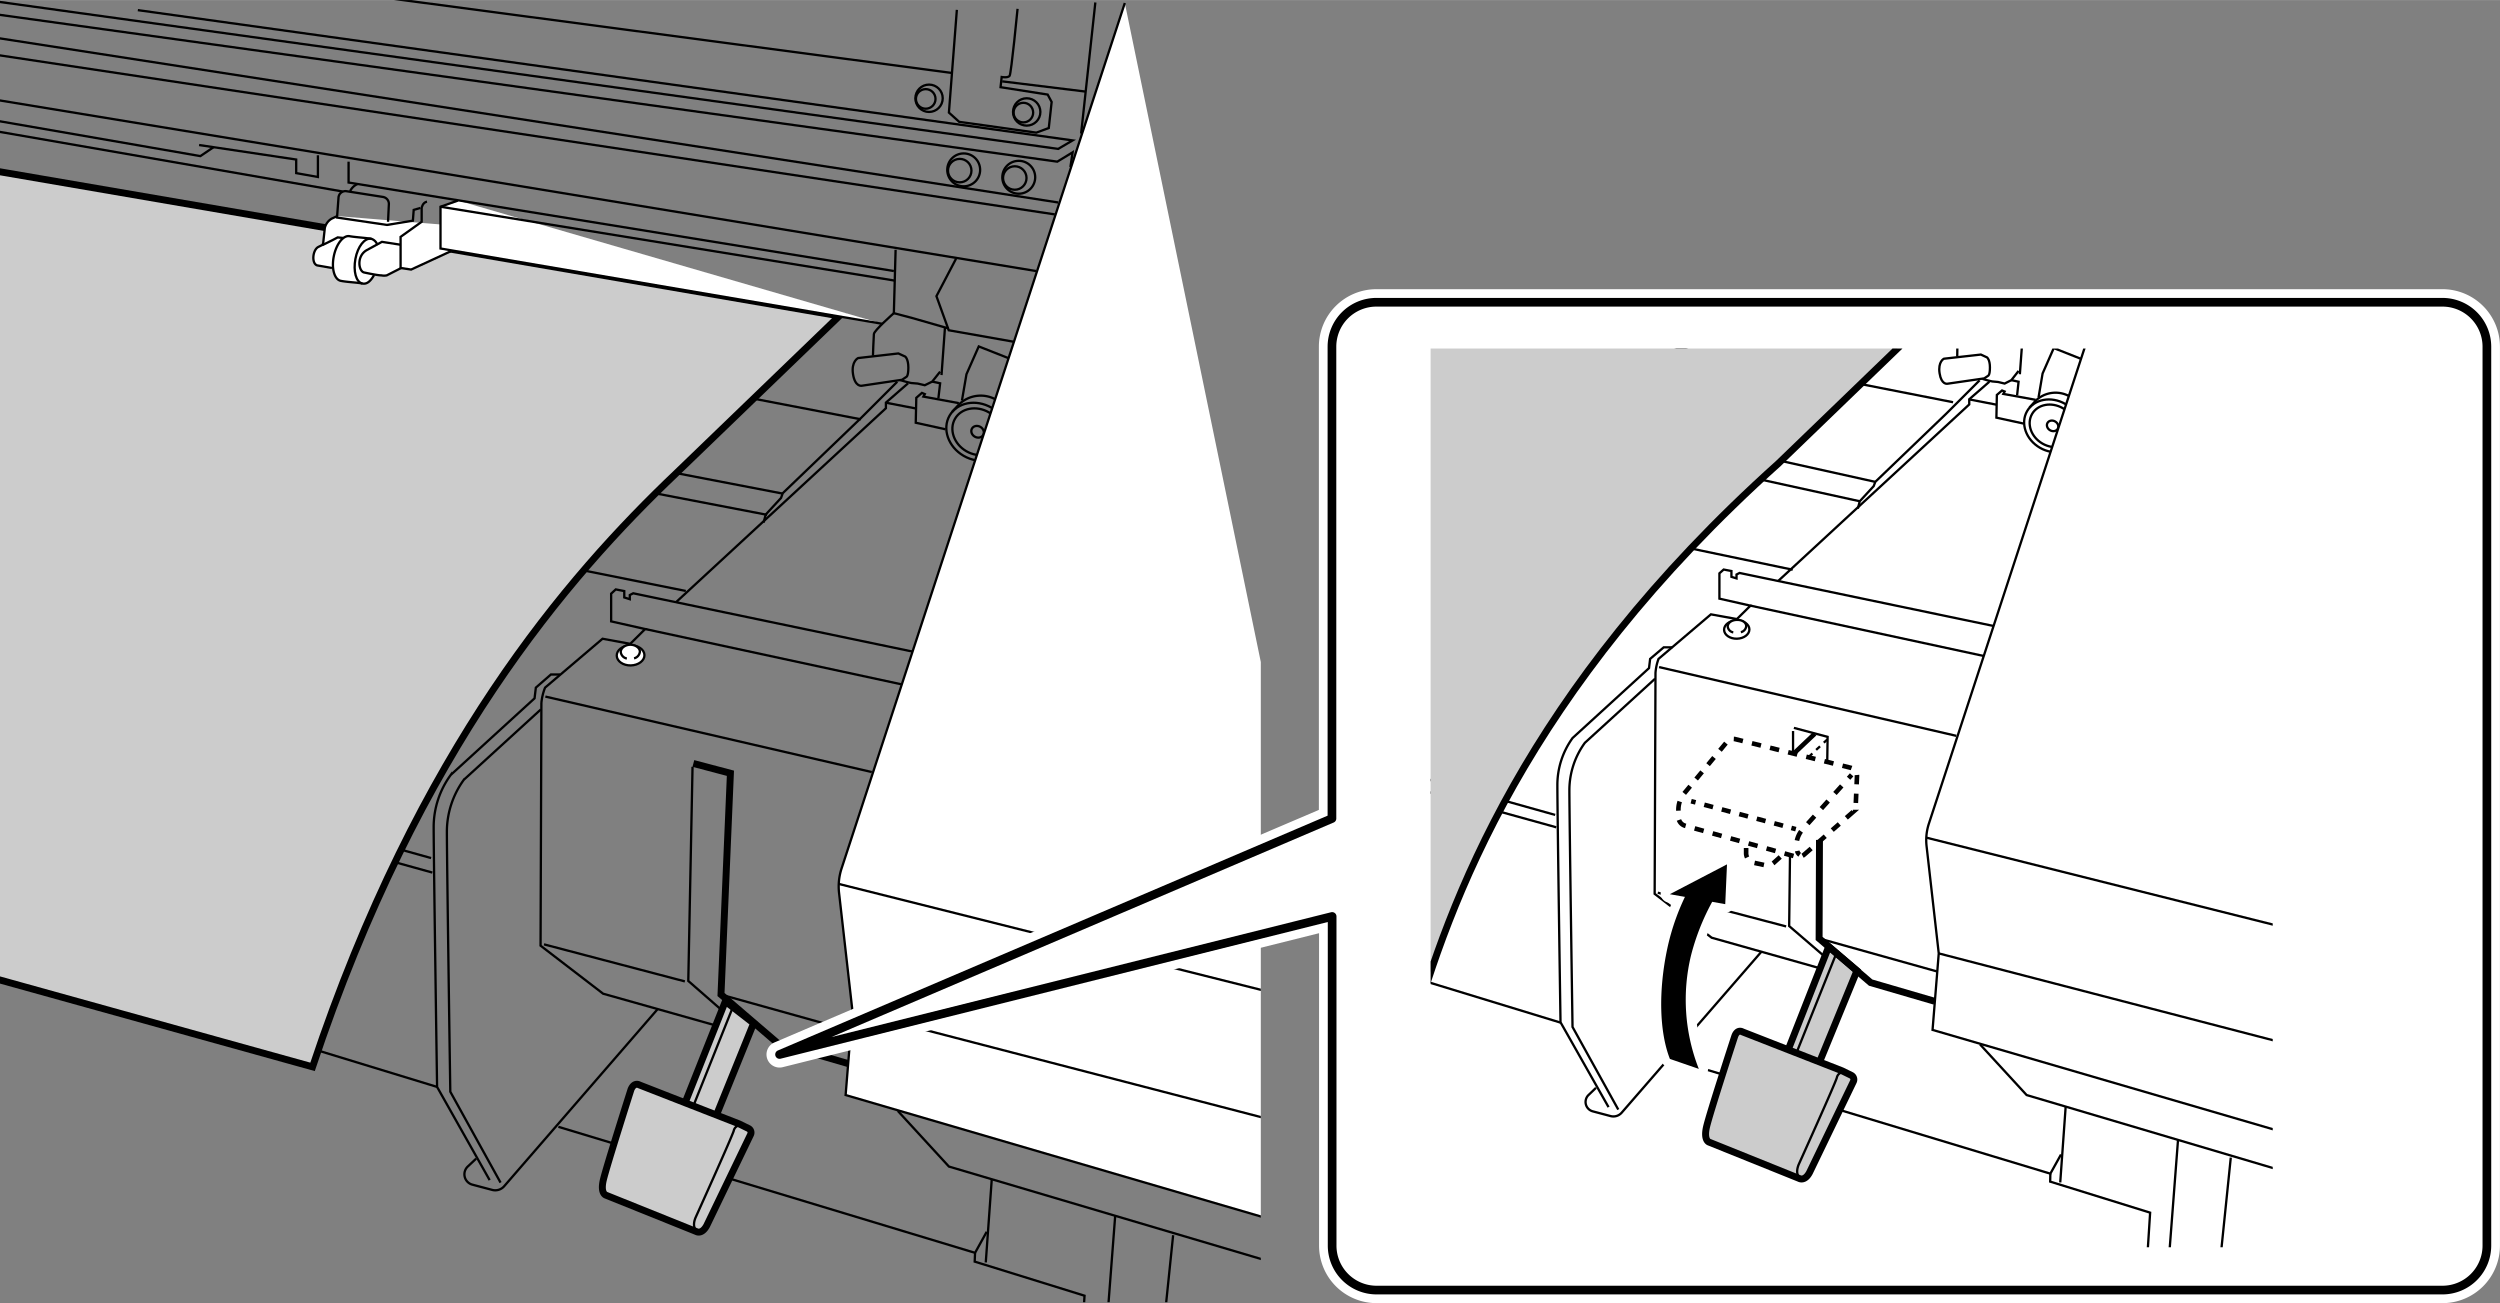 <svg xmlns="http://www.w3.org/2000/svg" xmlns:xlink="http://www.w3.org/1999/xlink" width="95.46mm" height="49.76mm" viewBox="0 0 270.6 141.04"><rect x="0" y="0" width="270.6" height="141.04" fill="#808080" stroke="none"/><defs><style>.cls-1,.cls-11,.cls-12,.cls-13,.cls-14,.cls-15,.cls-16,.cls-3,.cls-7,.cls-8,.cls-9{fill:none;}.cls-2{clip-path:url(#clip-path);}.cls-11,.cls-12,.cls-13,.cls-14,.cls-15,.cls-16,.cls-3,.cls-4,.cls-6,.cls-7,.cls-9{stroke:#000;}.cls-11,.cls-12,.cls-13,.cls-14,.cls-15,.cls-16,.cls-3,.cls-4,.cls-6,.cls-7{stroke-miterlimit:10;}.cls-16,.cls-3,.cls-6{stroke-width:0.25px;}.cls-4{fill:#ccc;}.cls-4,.cls-7{stroke-width:0.75px;}.cls-17,.cls-5,.cls-6{fill:#fff;}.cls-17,.cls-8{stroke:#fff;}.cls-17,.cls-8,.cls-9{stroke-linecap:round;stroke-linejoin:round;}.cls-8{stroke-width:2.83px;}.cls-9{stroke-width:0.94px;}.cls-10{clip-path:url(#clip-path-2);}.cls-11,.cls-12,.cls-13,.cls-14,.cls-15{stroke-width:0.5px;}.cls-12{stroke-dasharray:1.04 1.04;}.cls-13{stroke-dasharray:1.01 1.01;}.cls-14{stroke-dasharray:1.1 1.1;}.cls-15{stroke-dasharray:0.98 0.98;}.cls-16{stroke-dasharray:0.57 0.57;}.cls-17{stroke-width:2px;}</style><clipPath id="clip-path"><rect class="cls-1" width="136.47" height="140.94"/></clipPath><clipPath id="clip-path-2"><rect class="cls-1" x="154.85" y="37.72" width="91.15" height="97.28"/></clipPath></defs><title>LEC2-300_6-1_01</title><g id="レイヤー_1" data-name="レイヤー 1"><g class="cls-2"><line class="cls-3" x1="-22.28" y1="23.17" x2="93.19" y2="45.38"/><line class="cls-3" x1="-30.7" y1="31.21" x2="84.77" y2="53.43"/><line class="cls-3" x1="-32.43" y1="33.51" x2="83.04" y2="55.72"/><line class="cls-3" x1="-40.09" y1="40.98" x2="74.23" y2="63.96"/><line class="cls-3" x1="-23.72" y1="74.9" x2="46.8" y2="94.44"/><line class="cls-3" x1="-15.98" y1="75.39" x2="46.66" y2="92.87"/><line class="cls-3" x1="-49.52" y1="88.05" x2="47.31" y2="117.64"/><path class="cls-4" d="M-75.22,85.16,33.83,115.47C45.32,81,61.4,62.43,73.22,51.19l17.63-17L-3.42,18Z"/><path class="cls-5" d="M48.83,27.2l-4.33,2-1-.17,0,0-1.57.8a1.52,1.52,0,0,1-.58,0c-.43,0-1.85-.31-1.85-.31L35.93,29l-1.6-.28c-.64-.21-.49-1.69.13-2l.44-.22.08-.18.18-1.66a1.55,1.55,0,0,1,.74-1l.58-.28,12.35,1Z"/><ellipse class="cls-3" cx="105.82" cy="46.74" rx="3.01" ry="3.5" transform="translate(12.33 114.87) rotate(-59.92)"/><polyline class="cls-3" points="103.78 43.63 99.95 42.92 100.1 42.65 99.79 42.52 99.18 43.05 99.12 45.75 102.34 46.46"/><ellipse class="cls-3" cx="105.82" cy="46.74" rx="2.43" ry="2.82" transform="translate(12.33 114.87) rotate(-59.92)"/><path class="cls-3" d="M108,43.37a3.37,3.37,0,0,0-4.26.46l-.69.75"/><polyline class="cls-3" points="104.12 43.35 104.61 40.5 105.94 37.49 109.13 38.75"/><ellipse class="cls-6" cx="68.25" cy="70.93" rx="1.5" ry="1.09" transform="translate(-1.55 1.53) rotate(-1.27)"/><path class="cls-6" d="M67.85,71.27a.81.81,0,0,1-.66-.7c0-.42.45-.77,1-.79s1.07.32,1.07.75a.81.81,0,0,1-.63.72"/><polyline class="cls-3" points="73.22 65.13 95.89 44.18 95.89 43.57 98.29 41.48"/><polyline class="cls-6" points="95.55 35.05 47.68 26.89 47.68 22.37 49.57 21.7"/><path class="cls-6" d="M40.85,26.53a1,1,0,0,0-.66-.69c-.55-.1-1.83-.18-2.34-.28-.68-.14-1.45.83-1.72,2.17s.07,2.52.75,2.66,1.83.18,2.34.29.92-.29,1.27-.92"/><path class="cls-3" d="M48.83,27.17l-4.33,2L43.36,29V25.63L45.64,24v-1.5s.09-.59.58-.68"/><path class="cls-3" d="M43.43,29l-1.57.8a1.52,1.52,0,0,1-.58,0c-.43,0-1.85-.31-1.85-.31-.61-.09-.89-1.78.28-2.43l1.63-.89,2,.31"/><path class="cls-3" d="M39.22,30.68h0c-.68-.14-1-1.33-.75-2.67s1-2.3,1.72-2.17"/><path class="cls-3" d="M34.9,26.52c.82-.38,1.65-.83,1.65-.83l.61.06"/><path class="cls-3" d="M35.93,29l-1.6-.28c-.64-.21-.49-1.69.13-2l.44-.22.08-.18.18-1.66a1.58,1.58,0,0,1,.74-1l.58-.27"/><path class="cls-3" d="M45.51,22.5l-.73.21-.09,1.17-2.8.46-5.41-.8.16-2.16a.75.75,0,0,1,.87-.69l3.94.62a.76.76,0,0,1,.64.8L42,24"/><path class="cls-3" d="M37.9,20.68a1.58,1.58,0,0,1,.8-.77"/><line class="cls-3" x1="47.68" y1="22.37" x2="96.81" y2="30.36"/><line class="cls-3" x1="-17.49" y1="11.23" x2="37.08" y2="20.72"/><line class="cls-3" x1="11.83" y1="20.76" x2="35.16" y2="24.68"/><polyline class="cls-3" points="96.75 29.33 37.73 19.75 37.73 17.49"/><polyline class="cls-3" points="34.41 16.8 34.41 19.15 32.06 18.73 32.06 17.26 21.55 15.69"/><polyline class="cls-3" points="23.12 15.92 21.69 16.89 -20.99 9.48"/><line class="cls-3" x1="-22.1" y1="7.23" x2="112.14" y2="29.33"/><polyline class="cls-3" points="96.94 27.03 96.75 33.89 98.69 34.4 102.69 35.55"/><polyline class="cls-3" points="103.48 28 101.36 32.05 102.69 35.74 109.7 36.98"/><path class="cls-3" d="M96.75,33.89s-2.12,1.85-2.16,2.26-.1,2.35-.1,2.35"/><path class="cls-3" d="M92.88,38.75l4.36-.5.74.34s.34.25.34,1.2-.22,1-.22,1l-.46.31-4.39.65s-.71.12-.92-1.26S92.88,38.75,92.88,38.75Z"/><path class="cls-3" d="M97.46,41.14s.92.28,1.16.31l.71.06.77.18.8-.39.86-1.08"/><line class="cls-3" x1="102.28" y1="35.49" x2="101.91" y2="40.59"/><polyline class="cls-3" points="100.9 41.3 101.76 41.48 101.57 43.11"/><line class="cls-3" x1="95.98" y1="43.6" x2="99.15" y2="44.21"/><ellipse class="cls-3" cx="105.82" cy="46.74" rx="0.61" ry="0.7" transform="translate(12.33 114.87) rotate(-59.92)"/><polyline class="cls-3" points="97.12 41.31 93.11 45.32 84.72 53.38 84.54 53.89 82.88 55.69 82.65 56.56"/><line class="cls-3" x1="59.03" y1="75.39" x2="94.36" y2="83.56"/><path class="cls-3" d="M81.36,110.46l-.33.64a1.07,1.07,0,0,1-1.25.54l-14.5-4.09-6.77-5.2s.09-25.58.09-26.27A5.89,5.89,0,0,1,59,74.42l6.22-5.29,3,.55,1.61-1.6-3.68-.83v-3l.5-.46.92.18v.69l.6.19V64.4l.37-.19,32,6.68"/><line class="cls-3" x1="58.88" y1="102.21" x2="74.13" y2="106.22"/><line class="cls-3" x1="78.04" y1="107.65" x2="92.05" y2="111.56"/><polyline class="cls-7" points="75.05 82.63 79.06 83.69 78.04 107.64 84.17 112.9 91.78 115.11"/><polyline class="cls-3" points="74.96 82.99 74.5 106.17 80.35 111.28"/><path class="cls-3" d="M60.63,73h-1L58,74.42l-.14,1.16-9.07,8.29a9.56,9.56,0,0,0-1.85,5.62c0,3.36.37,28.15.37,28.15L53,127.73"/><path class="cls-3" d="M58.54,76.78l-8.33,7.61A9.59,9.59,0,0,0,48.37,90c0,3.37.37,28.16.37,28.16L54.18,128"/><path class="cls-3" d="M51.54,125.4l-.88.83a1.16,1.16,0,0,0,.51,2l2.11.56a1.28,1.28,0,0,0,1.3-.41l16.61-19.17"/><line class="cls-3" x1="69.84" y1="68.08" x2="99.45" y2="74.47"/><polyline class="cls-3" points="97.18 120.24 102.71 126.26 157.88 142.6"/><line class="cls-3" x1="107.35" y1="127.61" x2="106.7" y2="136.64"/><polyline class="cls-3" points="106.8 133.32 105.54 135.6 60.44 121.96"/><polyline class="cls-3" points="105.54 135.6 105.5 136.55 117.39 140.24 116.93 147.42"/><line class="cls-3" x1="120.71" y1="131.57" x2="119.24" y2="150.74"/><line class="cls-3" x1="126.98" y1="133.69" x2="125.59" y2="147.15"/><line class="cls-3" x1="114.17" y1="23.2" x2="-17.24" y2="3.39"/><line class="cls-3" x1="-12.63" y1="2.19" x2="114.54" y2="21.91"/><polyline class="cls-3" points="-0.38 1.55 114.44 17.49 116.1 16.48 115.86 18.07"/><polyline class="cls-3" points="-0.28 0.17 114.54 16.11 116.1 15.19 14.92 1.09"/><circle class="cls-3" cx="104.31" cy="18.38" r="1.78"/><circle class="cls-3" cx="103.88" cy="18.46" r="1.27"/><circle class="cls-3" cx="110.27" cy="19.18" r="1.78"/><circle class="cls-3" cx="109.84" cy="19.26" r="1.27"/><circle class="cls-3" cx="111.13" cy="12.11" r="1.48"/><circle class="cls-3" cx="110.77" cy="12.18" r="1.06"/><circle class="cls-3" cx="100.56" cy="10.63" r="1.48"/><circle class="cls-3" cx="100.2" cy="10.7" r="1.06"/><path class="cls-3" d="M103.57,1.06l-.86,11.12,1.11,1,8.35,1.17,1.35-.5.31-2.82-.43-.8-5.1-.8.12-1.1s.68.12.86-.13.86-7.25.86-7.25"/><line class="cls-3" x1="108.48" y1="8.8" x2="117.45" y2="9.9"/><line class="cls-3" x1="117.02" y1="14.45" x2="118.56" y2="0.26"/><line class="cls-3" x1="102.96" y1="7.88" x2="3.19" y2="-5.36"/><path class="cls-6" d="M121.75.32,91.09,94a6.28,6.28,0,0,0-.27,2.65l1.45,12.78-.74,9.09,58.12,17"/><line class="cls-3" x1="90.79" y1="95.67" x2="156.4" y2="112.13"/><line class="cls-3" x1="92.27" y1="109.43" x2="155.67" y2="125.89"/><polyline class="cls-4" points="77.5 120.8 81.57 110.75 78.51 108.38 74.16 119.34"/><path class="cls-4" d="M69.19,117.42,80,121.64l1,.49a.5.5,0,0,1,.24.67l-4.75,9.86c-.55,1-1.13.63-1.13.63l-9.77-3.93s-.63-.17-.29-1.63,3-9.81,3-9.81C68.65,117.09,69.19,117.42,69.19,117.42Z"/><path class="cls-3" d="M80.26,121.8a.74.74,0,0,0-.84.59c-.21.71-4.13,9.39-4.13,9.39-.38.92,0,1.3,0,1.3"/><line class="cls-3" x1="79.37" y1="108.89" x2="75.08" y2="119.62"/></g></g><g id="レイヤー_2" data-name="レイヤー 2"><path class="cls-5" d="M269.18,134.81a4.81,4.81,0,0,1-4.81,4.82H149a4.81,4.81,0,0,1-4.81-4.82V99.19L84.38,114.13l59.79-25.54V37.52A4.81,4.81,0,0,1,149,32.71H264.37a4.81,4.81,0,0,1,4.81,4.81Z"/><path class="cls-8" d="M269.18,134.81a4.81,4.81,0,0,1-4.81,4.82H149a4.81,4.81,0,0,1-4.81-4.82V99.19L84.38,114.13l59.79-25.54V37.52A4.81,4.81,0,0,1,149,32.71H264.37a4.81,4.81,0,0,1,4.81,4.81Z"/><path class="cls-9" d="M269.18,134.81a4.81,4.81,0,0,1-4.81,4.82H149a4.81,4.81,0,0,1-4.81-4.82V99.19L84.38,114.13l59.79-25.54V37.52A4.81,4.81,0,0,1,149,32.71H264.37a4.81,4.81,0,0,1,4.81,4.81Z"/></g><g id="レイヤー_3" data-name="レイヤー 3"><g class="cls-10"><line class="cls-3" x1="104.21" y1="71.75" x2="168.45" y2="89.54"/><line class="cls-3" x1="111.26" y1="72.2" x2="168.33" y2="88.2"/><line class="cls-3" x1="80.71" y1="83.72" x2="168.91" y2="110.68"/><line class="cls-3" x1="211.4" y1="43.53" x2="107.23" y2="23.04"/><line class="cls-3" x1="202.98" y1="52.15" x2="160.72" y2="42.77"/><line class="cls-3" x1="201.3" y1="54.25" x2="156.51" y2="44.43"/><line class="cls-3" x1="194.04" y1="61.66" x2="161.62" y2="54.89"/><path class="cls-4" d="M60.38,82.21l92.43,29.62c4-14,12.19-37,39.69-61.68l16.06-15.5L122.71,20Z"/><path class="cls-5" d="M170.29,28.3l-3.94,1.85L165.4,30h0l-1.43.73a1.48,1.48,0,0,1-.53,0c-.39,0-1.68-.28-1.68-.28l-3.19-.5-1.45-.25c-.59-.2-.45-1.54.11-1.82l.4-.19.08-.17.16-1.51a1.4,1.4,0,0,1,.67-.9l.54-.25,11.24.92Z"/><path class="cls-6" d="M163,27.69a.9.9,0,0,0-.61-.62c-.5-.1-1.66-.17-2.13-.26-.62-.12-1.32.76-1.56,2s.06,2.3.68,2.42,1.66.17,2.13.26.83-.26,1.16-.84"/><path class="cls-3" d="M170.29,28.27l-3.94,1.85-1-.17V26.88l2.07-1.46V24.05s.09-.53.53-.62"/><path class="cls-3" d="M165.37,30l-1.43.73a1.58,1.58,0,0,1-.53,0c-.39,0-1.68-.28-1.68-.28-.56-.09-.81-1.63.25-2.21l1.49-.81,1.79.28"/><path class="cls-3" d="M161.54,31.47h0c-.62-.12-.93-1.21-.69-2.42s1-2.1,1.57-2"/><path class="cls-3" d="M157.6,27.69c.75-.35,1.5-.76,1.5-.76l.56.06"/><path class="cls-3" d="M158.54,30l-1.45-.25c-.59-.19-.45-1.54.11-1.82l.4-.19.08-.17.16-1.51a1.43,1.43,0,0,1,.67-.9l.54-.25"/><path class="cls-3" d="M167.27,24l-.67.2-.08,1.06L164,25.7,159.05,25l.14-2a.68.68,0,0,1,.79-.63l3.59.56a.7.7,0,0,1,.58.73l-.12,1.7"/><polygon class="cls-5" points="193.79 81.96 196.21 79.53 197.75 79.72 197.75 83.23 193.79 81.96"/><ellipse class="cls-3" cx="222.19" cy="46.1" rx="2.74" ry="3.19" transform="translate(70.92 215.25) rotate(-59.92)"/><polyline class="cls-3" points="220.34 43.27 216.84 42.63 216.98 42.37 216.7 42.26 216.14 42.74 216.09 45.2 219.03 45.84"/><ellipse class="cls-3" cx="222.19" cy="46.1" rx="2.21" ry="2.57" transform="translate(70.92 215.25) rotate(-59.92)"/><path class="cls-3" d="M224.18,43a3.09,3.09,0,0,0-3.89.42l-.62.69"/><polyline class="cls-3" points="220.65 43.02 221.09 40.42 222.3 37.67 225.21 38.82"/><ellipse class="cls-6" cx="187.98" cy="68.14" rx="1.37" ry="0.99" transform="translate(-1.46 4.18) rotate(-1.27)"/><path class="cls-6" d="M187.61,68.44a.72.72,0,0,1-.6-.63c0-.39.41-.71,1-.72s1,.29,1,.68a.74.74,0,0,1-.58.65"/><polyline class="cls-3" points="192.5 62.85 213.15 43.77 213.15 43.21 215.33 41.31"/><polyline class="cls-3" points="212.84 35.45 169.24 28.02 169.24 23.91 170.96 23.3"/><path class="cls-3" d="M160.33,22.37a1.44,1.44,0,0,1,.73-.7"/><line class="cls-3" x1="169.24" y1="23.91" x2="213.99" y2="31.18"/><line class="cls-3" x1="136.68" y1="18.62" x2="159.59" y2="22.4"/><line class="cls-3" x1="136.6" y1="22.44" x2="157.84" y2="26.01"/><polyline class="cls-3" points="213.93 30.25 160.18 21.52 160.18 19.46"/><polyline class="cls-3" points="157.16 18.83 157.16 20.97 155.02 20.59 155.02 19.25 145.45 17.83"/><polyline class="cls-3" points="146.88 18.04 145.58 18.92 133.49 17.03"/><line class="cls-3" x1="132.48" y1="14.97" x2="227.95" y2="30.25"/><polyline class="cls-3" points="214.1 28.15 213.93 34.4 215.7 34.86 219.35 35.91"/><polyline class="cls-3" points="220.06 29.03 218.13 32.72 219.35 36.08 225.72 37.21"/><path class="cls-3" d="M213.93,34.4s-1.93,1.68-2,2.06-.08,2.14-.08,2.14"/><path class="cls-3" d="M210.41,38.82l4-.45.67.31s.31.23.31,1.09-.2.9-.2.9l-.42.28-4,.58s-.64.12-.83-1.14S210.41,38.82,210.41,38.82Z"/><path class="cls-3" d="M214.58,41a10.64,10.64,0,0,0,1.06.28l.64.06.7.17.73-.37.78-1"/><line class="cls-3" x1="218.97" y1="35.86" x2="218.63" y2="40.5"/><polyline class="cls-3" points="217.71 41.14 218.49 41.31 218.33 42.79"/><line class="cls-3" x1="213.23" y1="43.24" x2="216.12" y2="43.8"/><ellipse class="cls-3" cx="222.19" cy="46.1" rx="0.55" ry="0.64" transform="translate(70.92 215.25) rotate(-59.92)"/><polyline class="cls-3" points="214.27 41.16 210.62 44.81 202.98 52.15 202.81 52.61 201.3 54.25 201.09 55.05"/><line class="cls-3" x1="179.58" y1="72.2" x2="211.75" y2="79.64"/><path class="cls-3" d="M197.14,104.84l-11.87-3.35-6.17-4.75s.09-23.29.09-23.91a5.53,5.53,0,0,1,.33-1.52l5.67-4.82L188,67l1.47-1.45-3.36-.76V62.05l.46-.41.84.16v.63l.55.17v-.42l.33-.17,29.17,6.09"/><line class="cls-3" x1="179.44" y1="96.62" x2="193.33" y2="100.27"/><polyline class="cls-3" points="193.75 92.42 193.66 100.23 197.43 103.47"/><line class="cls-3" x1="196.9" y1="101.57" x2="209.65" y2="105.14"/><path class="cls-5" d="M188.92,90.24l0,2.14a1.06,1.06,0,0,0,.84,1l1.21.26a1.06,1.06,0,0,0,.92-.24l1.87-1.66"/><line class="cls-11" x1="188.92" y1="90.24" x2="188.93" y2="90.74"/><path class="cls-12" d="M189,91.78v.6a1.06,1.06,0,0,0,.84,1l1.21.26a1.06,1.06,0,0,0,.92-.24l1.11-1"/><line class="cls-11" x1="193.42" y1="92.08" x2="193.79" y2="91.75"/><path class="cls-5" d="M195.28,92.5l5.28-4.61a.9.9,0,0,0,.3-.63L201,84a.88.88,0,0,0-.67-.9L187.83,80a.9.9,0,0,0-.9.29l-4.62,5.57a2.78,2.78,0,0,0-.63,2l0,.66a1,1,0,0,0,.71.85l11.94,3.33A1,1,0,0,0,195.28,92.5Z"/><path class="cls-13" d="M195.28,92.5l5.28-4.61a.9.9,0,0,0,.3-.63L201,84a.88.88,0,0,0-.67-.9L187.83,80a.9.9,0,0,0-.9.29l-4.62,5.57a2.78,2.78,0,0,0-.63,2l0,.66a1,1,0,0,0,.71.85l11.94,3.33A1,1,0,0,0,195.28,92.5Z"/><path class="cls-5" d="M200.42,83.86l-5.2,5.79c-1.18,1.26-.76,2.73-.42,2.86"/><line class="cls-11" x1="200.42" y1="83.86" x2="200.09" y2="84.23"/><path class="cls-14" d="M199.35,85.06l-4.13,4.59a2.71,2.71,0,0,0-.78,1.91"/><path class="cls-11" d="M194.53,92.1a.65.65,0,0,0,.27.41"/><line class="cls-11" x1="194.17" y1="81.55" x2="196.43" y2="79.41"/><polyline class="cls-3" points="194.17 78.78 197.82 79.75 197.78 82.44"/><line class="cls-5" x1="183.05" y1="86.72" x2="194.38" y2="89.74"/><line class="cls-11" x1="183.05" y1="86.72" x2="183.53" y2="86.84"/><line class="cls-15" x1="184.47" y1="87.1" x2="193.42" y2="89.48"/><line class="cls-11" x1="193.9" y1="89.61" x2="194.38" y2="89.74"/><line class="cls-5" x1="195.81" y1="81.89" x2="197.78" y2="80.04"/><line class="cls-3" x1="195.81" y1="81.89" x2="196.17" y2="81.55"/><line class="cls-16" x1="196.58" y1="81.16" x2="197.21" y2="80.58"/><line class="cls-3" x1="197.41" y1="80.38" x2="197.78" y2="80.04"/><line class="cls-3" x1="194.08" y1="79.12" x2="194.08" y2="81.55"/><path class="cls-3" d="M181,70.06h-.92l-1.47,1.25-.12,1-8.27,7.56A8.69,8.69,0,0,0,168.57,85c0,3.06.34,25.64.34,25.64l5.2,9.19"/><path class="cls-3" d="M179.14,73.46l-7.59,6.93a8.73,8.73,0,0,0-1.68,5.12c0,3.07.34,25.64.34,25.64l4.95,8.94"/><path class="cls-3" d="M172.75,117.74l-.79.76a1.05,1.05,0,0,0,.46,1.79l1.92.51a1.19,1.19,0,0,0,1.19-.37L190.66,103"/><line class="cls-3" x1="189.43" y1="65.54" x2="216.4" y2="71.36"/><polyline class="cls-3" points="214.32 113.04 219.36 118.52 269.6 133.41"/><line class="cls-3" x1="223.59" y1="119.75" x2="223" y2="127.98"/><polyline class="cls-3" points="223.08 124.96 221.93 127.03 180.87 114.61"/><polyline class="cls-3" points="221.93 127.03 221.91 127.89 232.73 131.25 232.31 137.8"/><line class="cls-3" x1="235.75" y1="123.36" x2="234.41" y2="140.82"/><line class="cls-3" x1="241.46" y1="125.29" x2="240.2" y2="137.55"/><line class="cls-3" x1="229.8" y1="24.67" x2="110.12" y2="6.62"/><line class="cls-3" x1="114.31" y1="5.53" x2="230.13" y2="23.49"/><polyline class="cls-3" points="125.47 4.94 230.05 19.46 231.56 18.54 231.33 19.99"/><polyline class="cls-3" points="125.56 3.68 230.13 18.2 231.56 17.36 139.41 4.52"/><circle class="cls-3" cx="220.82" cy="20.27" r="1.62"/><circle class="cls-3" cx="220.42" cy="20.35" r="1.16"/><circle class="cls-3" cx="226.24" cy="21" r="1.62"/><circle class="cls-3" cx="225.85" cy="21.07" r="1.16"/><circle class="cls-3" cx="227.03" cy="14.57" r="1.35"/><circle class="cls-3" cx="226.7" cy="14.63" r="0.96"/><circle class="cls-3" cx="217.4" cy="13.22" r="1.35"/><circle class="cls-3" cx="217.08" cy="13.28" r="0.96"/><path class="cls-3" d="M220.14,4.5l-.78,10.12,1,.9L228,16.58l1.23-.45.28-2.57-.39-.73-4.65-.73.11-1s.62.11.79-.11.78-6.61.78-6.61"/><line class="cls-3" x1="224.62" y1="11.55" x2="232.79" y2="12.55"/><line class="cls-3" x1="232.4" y1="16.69" x2="233.8" y2="3.77"/><line class="cls-3" x1="219.58" y1="10.71" x2="153.79" y2="1.87"/><polyline class="cls-4" points="193.56 113.6 197.94 102.45 201 105.06 196.9 115.06"/><path class="cls-4" d="M188.6,111.68l10.77,4.21,1,.49a.51.51,0,0,1,.24.68l-4.75,9.85c-.54,1-1.13.63-1.13.63L185,123.62s-.62-.17-.29-1.63,3.05-9.81,3.05-9.81C188.05,111.34,188.6,111.68,188.6,111.68Z"/><path class="cls-3" d="M199.66,116.06a.73.73,0,0,0-.84.58c-.2.71-4.13,9.4-4.13,9.4-.37.92,0,1.29,0,1.29"/><line class="cls-3" x1="198.78" y1="103.15" x2="194.48" y2="113.88"/><polyline class="cls-7" points="196.94 90.91 196.9 101.57 202.48 106.35 209.4 108.37"/><path class="cls-6" d="M236.71,3.82,208.78,89.15a5.76,5.76,0,0,0-.25,2.41l1.32,11.63-.67,8.28,52.93,15.45"/><line class="cls-3" x1="208.51" y1="90.66" x2="268.26" y2="105.65"/><line class="cls-3" x1="209.85" y1="103.19" x2="267.59" y2="118.19"/><path class="cls-17" d="M182.85,96.09a24.3,24.3,0,0,0-2.35,6.43c-1,4.65-.86,9.13.27,12l3.13,1.08a20.4,20.4,0,0,1-.84-12.3,24.62,24.62,0,0,1,3-7"/><polygon class="cls-17" points="180.75 96.7 186.75 97.78 186.95 93.46 180.75 96.7"/><path d="M182.83,96.18a25,25,0,0,0-2.35,6.43c-1,4.65-.86,9.13.27,12l3.13,1.08a20.47,20.47,0,0,1-.84-12.3,24.91,24.91,0,0,1,3-7"/><polygon points="180.74 96.78 186.74 97.86 186.93 93.55 180.74 96.78"/></g></g></svg>